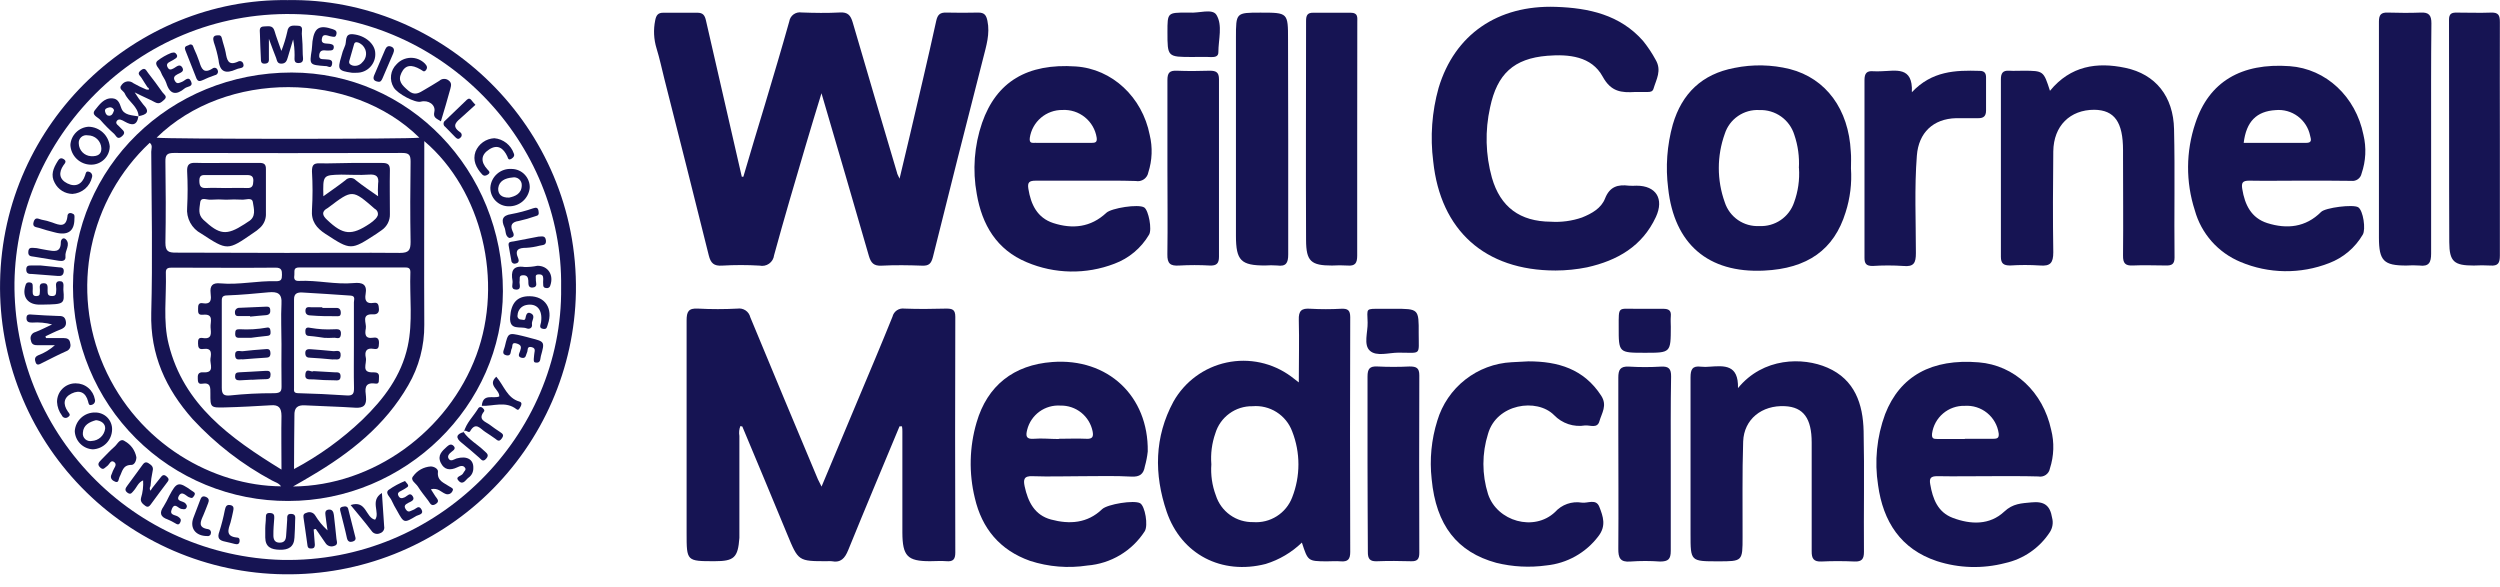 <svg xmlns="http://www.w3.org/2000/svg" width="98" height="23" viewBox="0 0 98 23" fill="none"><g clip-path="url(#clip0_2563_3172)"><path d="M29.139 6.929C29.418 5.978 29.703 5.028 29.992 4.078C30.313 3.001 30.636 1.922 30.939 0.841C30.948 0.786 30.967 0.733 30.995 0.686C31.024 0.638 31.062 0.597 31.107 0.564C31.152 0.531 31.203 0.508 31.257 0.495C31.311 0.482 31.367 0.48 31.422 0.489C31.923 0.508 32.426 0.516 32.927 0.489C33.242 0.47 33.346 0.61 33.426 0.877C34.001 2.846 34.581 4.813 35.166 6.779C35.166 6.818 35.198 6.852 35.263 7.003C35.418 6.349 35.55 5.796 35.682 5.241C36.024 3.774 36.374 2.308 36.699 0.822C36.753 0.573 36.85 0.487 37.093 0.493C37.512 0.503 37.932 0.503 38.351 0.493C38.584 0.493 38.661 0.59 38.707 0.816C38.814 1.329 38.661 1.798 38.54 2.282C37.877 4.876 37.215 7.472 36.571 10.072C36.504 10.334 36.412 10.424 36.152 10.414C35.621 10.395 35.087 10.386 34.558 10.414C34.246 10.431 34.139 10.301 34.059 10.028C33.458 7.933 32.841 5.838 32.202 3.655C31.973 4.407 31.768 5.069 31.573 5.737C31.153 7.158 30.734 8.578 30.344 10.005C30.337 10.071 30.315 10.134 30.282 10.191C30.248 10.248 30.203 10.297 30.149 10.335C30.096 10.373 30.034 10.4 29.97 10.413C29.905 10.426 29.838 10.426 29.774 10.412C29.285 10.383 28.795 10.383 28.306 10.412C27.985 10.433 27.86 10.317 27.784 10.011C27.214 7.707 26.627 5.402 26.044 3.097C25.943 2.695 25.858 2.291 25.736 1.895C25.627 1.54 25.609 1.164 25.683 0.801C25.723 0.592 25.797 0.497 26.006 0.499C26.451 0.499 26.895 0.499 27.34 0.499C27.564 0.499 27.629 0.61 27.673 0.801C28.139 2.845 28.607 4.887 29.078 6.927L29.139 6.929Z" fill="#161453"></path><path d="M35.261 16.713C34.589 18.328 33.909 19.942 33.251 21.561C33.121 21.882 32.962 22.072 32.593 21.999C32.535 21.994 32.478 21.994 32.421 21.999C31.291 21.999 31.295 21.999 30.857 20.939C30.274 19.528 29.687 18.121 29.098 16.717C29.098 16.717 29.07 16.717 29.022 16.702C28.974 16.826 28.961 16.96 28.984 17.09C28.984 18.307 28.984 19.525 28.984 20.742C28.984 20.857 28.984 20.972 28.984 21.085C28.928 21.861 28.775 21.999 28.014 21.999C26.915 21.999 26.915 21.999 26.915 20.901C26.915 18.121 26.915 15.343 26.915 12.562C26.915 12.219 26.986 12.074 27.362 12.097C27.878 12.124 28.395 12.124 28.911 12.097C29.022 12.081 29.135 12.106 29.228 12.169C29.321 12.232 29.386 12.328 29.412 12.437C30.286 14.559 31.177 16.673 32.062 18.789C32.096 18.865 32.136 18.938 32.205 19.074C32.691 17.911 33.159 16.801 33.624 15.69C34.09 14.58 34.544 13.511 34.985 12.416C35.009 12.313 35.071 12.224 35.157 12.165C35.244 12.106 35.35 12.082 35.454 12.097C35.997 12.118 36.545 12.112 37.09 12.097C37.333 12.097 37.448 12.133 37.448 12.42C37.438 15.493 37.438 18.573 37.448 21.66C37.448 21.924 37.364 22.022 37.1 21.999C36.891 21.98 36.681 21.999 36.454 21.999C35.574 21.999 35.377 21.802 35.373 20.874C35.373 19.556 35.373 18.238 35.373 16.92C35.373 16.853 35.373 16.786 35.358 16.711L35.261 16.713Z" fill="#161453"></path><path d="M51.034 21.269C50.633 21.656 50.147 21.943 49.615 22.107C47.893 22.549 46.309 21.738 45.734 20.06C45.235 18.593 45.25 17.127 46 15.742C46.219 15.354 46.518 15.016 46.878 14.752C47.237 14.488 47.648 14.304 48.085 14.211C48.521 14.118 48.972 14.119 49.408 14.213C49.844 14.308 50.254 14.494 50.613 14.759L50.913 14.99C50.913 14.133 50.934 13.339 50.913 12.547C50.9 12.18 51.019 12.075 51.372 12.103C51.773 12.125 52.176 12.125 52.577 12.103C52.829 12.092 52.929 12.157 52.929 12.434C52.918 15.507 52.918 18.574 52.929 21.636C52.929 21.919 52.841 22.027 52.558 22.005C52.374 21.988 52.185 22.005 51.998 22.005C51.271 21.998 51.271 21.998 51.034 21.269ZM47.485 18.2C47.455 18.614 47.514 19.03 47.661 19.419C47.759 19.729 47.955 19.999 48.22 20.188C48.484 20.377 48.803 20.474 49.128 20.467C49.453 20.491 49.776 20.41 50.051 20.235C50.326 20.061 50.537 19.802 50.653 19.499C50.98 18.666 50.98 17.741 50.653 16.909C50.537 16.597 50.322 16.332 50.041 16.154C49.76 15.976 49.428 15.895 49.097 15.924C48.772 15.918 48.453 16.019 48.191 16.211C47.928 16.403 47.735 16.675 47.642 16.986C47.505 17.375 47.452 17.789 47.485 18.2Z" fill="#161453"></path><path d="M60.978 10.604C58.198 10.604 56.468 9.022 56.183 6.332C56.059 5.365 56.13 4.384 56.393 3.445C57.022 1.35 58.712 0.191 60.989 0.269C62.278 0.311 63.505 0.579 64.406 1.601C64.594 1.834 64.761 2.084 64.903 2.347C65.148 2.766 64.926 3.11 64.817 3.479C64.783 3.598 64.679 3.608 64.574 3.606C64.415 3.606 64.257 3.606 64.1 3.606C63.563 3.638 63.154 3.606 62.825 3.003C62.389 2.203 61.494 2.119 60.657 2.186C59.339 2.293 58.687 2.9 58.412 4.208C58.208 5.119 58.232 6.067 58.483 6.967C58.815 8.121 59.586 8.683 60.789 8.691C61.205 8.718 61.621 8.662 62.014 8.526C62.4 8.371 62.769 8.163 62.917 7.782C63.102 7.311 63.419 7.225 63.853 7.279C63.953 7.285 64.054 7.285 64.154 7.279C64.918 7.279 65.24 7.793 64.911 8.505C64.377 9.655 63.4 10.214 62.213 10.479C61.807 10.561 61.393 10.603 60.978 10.604Z" fill="#161453"></path><path d="M11.276 0.004C17.312 -0.099 22.681 4.942 22.576 11.452C22.52 14.433 21.284 17.27 19.14 19.343C16.995 21.415 14.117 22.555 11.133 22.512C9.648 22.494 8.181 22.182 6.817 21.595C5.452 21.008 4.218 20.158 3.183 19.092C2.149 18.027 1.335 16.768 0.79 15.387C0.244 14.007 -0.024 12.532 0.003 11.048C0.11 4.771 5.343 -0.08 11.276 0.004ZM21.996 11.27C22.082 5.588 17.419 0.654 11.496 0.551C5.324 0.442 0.651 5.462 0.567 11.075C0.541 13.901 1.627 16.624 3.59 18.657C5.553 20.691 8.237 21.873 11.064 21.949C17.165 22.07 22.071 17.048 21.996 11.27Z" fill="#161453"></path><path d="M77.967 18.666C77.292 18.666 76.617 18.679 75.942 18.666C75.682 18.666 75.623 18.748 75.665 18.983C75.763 19.557 75.96 20.079 76.55 20.301C77.256 20.567 77.998 20.59 78.569 20.053C78.908 19.735 79.24 19.731 79.634 19.693C80.129 19.645 80.363 19.804 80.443 20.301C80.468 20.394 80.473 20.492 80.458 20.587C80.443 20.683 80.409 20.774 80.357 20.856C79.954 21.477 79.323 21.914 78.6 22.073C77.72 22.302 76.792 22.276 75.927 21.996C74.505 21.524 73.816 20.439 73.621 19.02C73.474 18.083 73.569 17.124 73.897 16.234C74.478 14.74 75.726 14.051 77.569 14.204C78.967 14.319 80.084 15.364 80.405 16.846C80.533 17.346 80.516 17.872 80.357 18.363C80.348 18.413 80.33 18.462 80.302 18.506C80.274 18.549 80.238 18.587 80.196 18.616C80.153 18.645 80.106 18.666 80.055 18.676C80.005 18.687 79.953 18.687 79.902 18.677C79.267 18.658 78.613 18.666 77.967 18.666ZM77.021 17.2C77.394 17.2 77.768 17.2 78.139 17.2C78.305 17.2 78.365 17.162 78.349 16.99C78.305 16.675 78.143 16.388 77.895 16.187C77.647 15.986 77.333 15.887 77.015 15.909C76.705 15.901 76.403 16.008 76.167 16.209C75.931 16.41 75.777 16.691 75.736 16.999C75.719 17.194 75.793 17.208 75.946 17.208C76.304 17.206 76.663 17.21 77.021 17.21V17.2Z" fill="#161453"></path><path d="M42.418 18.667C41.772 18.667 41.126 18.69 40.483 18.667C40.129 18.648 40.112 18.805 40.166 19.065C40.296 19.67 40.556 20.194 41.202 20.366C41.923 20.559 42.626 20.517 43.204 19.959C43.414 19.762 44.462 19.593 44.693 19.727C44.886 19.836 45.018 20.603 44.871 20.829C44.625 21.209 44.295 21.528 43.906 21.76C43.517 21.992 43.079 22.132 42.628 22.168C41.873 22.284 41.102 22.221 40.376 21.985C39.193 21.566 38.489 20.712 38.214 19.524C37.975 18.546 37.999 17.522 38.283 16.557C38.703 15.115 39.739 14.302 41.25 14.191C43.428 14.028 45.024 15.526 44.992 17.697C44.971 17.894 44.933 18.09 44.879 18.281C44.829 18.581 44.682 18.7 44.355 18.683C43.712 18.646 43.064 18.667 42.418 18.667ZM41.506 17.2C41.864 17.2 42.223 17.183 42.581 17.2C42.833 17.215 42.871 17.114 42.829 16.902C42.77 16.615 42.611 16.357 42.382 16.173C42.152 15.99 41.865 15.893 41.571 15.899C41.276 15.879 40.984 15.963 40.745 16.136C40.507 16.31 40.336 16.562 40.265 16.848C40.208 17.076 40.21 17.227 40.527 17.2C40.843 17.173 41.177 17.21 41.506 17.21V17.2Z" fill="#161453"></path><path d="M90.15 7.082C89.49 7.082 88.829 7.094 88.169 7.082C87.907 7.082 87.858 7.164 87.896 7.405C87.997 8.033 88.25 8.544 88.877 8.745C89.645 8.988 90.381 8.915 90.987 8.308C91.152 8.14 92.244 8 92.442 8.125C92.639 8.251 92.746 8.993 92.62 9.198C92.321 9.711 91.854 10.105 91.299 10.315C90.179 10.752 88.932 10.735 87.825 10.267C87.393 10.087 87.007 9.812 86.697 9.462C86.387 9.111 86.161 8.695 86.037 8.245C85.677 7.134 85.685 5.938 86.057 4.832C86.59 3.206 87.858 2.456 89.758 2.594C91.181 2.697 92.347 3.79 92.647 5.286C92.767 5.788 92.742 6.314 92.574 6.801C92.556 6.891 92.505 6.971 92.431 7.024C92.358 7.078 92.266 7.101 92.175 7.09C91.5 7.078 90.825 7.082 90.15 7.082ZM87.953 5.601C88.77 5.601 89.584 5.601 90.397 5.601C90.647 5.601 90.59 5.46 90.557 5.32C90.495 5.015 90.323 4.745 90.074 4.559C89.825 4.374 89.516 4.287 89.207 4.316C88.456 4.36 88.053 4.763 87.953 5.601Z" fill="#161453"></path><path d="M42.576 7.083C41.916 7.083 41.255 7.083 40.595 7.083C40.341 7.083 40.272 7.152 40.312 7.401C40.41 8.017 40.66 8.539 41.289 8.744C42.042 8.987 42.757 8.916 43.369 8.342C43.566 8.157 44.627 7.988 44.853 8.132C45.025 8.241 45.168 9 45.042 9.201C44.733 9.725 44.254 10.127 43.683 10.339C42.574 10.765 41.343 10.744 40.249 10.28C39.069 9.788 38.496 8.813 38.289 7.602C38.118 6.67 38.19 5.71 38.498 4.814C39.06 3.205 40.268 2.475 42.172 2.605C43.593 2.7 44.778 3.804 45.069 5.291C45.186 5.776 45.167 6.283 45.014 6.758C45.005 6.812 44.984 6.864 44.954 6.911C44.924 6.957 44.885 6.997 44.84 7.029C44.794 7.06 44.743 7.082 44.688 7.094C44.634 7.105 44.578 7.106 44.524 7.095C43.878 7.074 43.23 7.083 42.576 7.083ZM41.664 5.601C42.037 5.601 42.408 5.601 42.78 5.601C42.935 5.601 43.017 5.58 42.989 5.392C42.939 5.078 42.774 4.794 42.527 4.595C42.28 4.395 41.967 4.294 41.65 4.311C41.34 4.307 41.039 4.416 40.803 4.617C40.568 4.818 40.413 5.098 40.368 5.404C40.341 5.631 40.463 5.597 40.578 5.599C40.958 5.603 41.318 5.601 41.673 5.601H41.664Z" fill="#161453"></path><path d="M72.558 6.602C72.597 7.184 72.526 7.767 72.348 8.322C71.897 9.789 70.853 10.529 69.144 10.608C66.954 10.711 65.629 9.561 65.392 7.382C65.285 6.544 65.347 5.693 65.574 4.88C65.93 3.661 66.723 2.902 67.987 2.663C68.706 2.516 69.449 2.531 70.161 2.707C71.585 3.074 72.468 4.287 72.551 5.942C72.572 6.156 72.558 6.372 72.558 6.602ZM70.516 6.592C70.541 6.149 70.481 5.705 70.337 5.284C70.248 4.995 70.065 4.742 69.818 4.567C69.57 4.392 69.272 4.303 68.968 4.314C68.671 4.297 68.377 4.379 68.132 4.547C67.886 4.715 67.703 4.96 67.612 5.243C67.299 6.112 67.299 7.063 67.612 7.933C67.704 8.215 67.886 8.459 68.131 8.627C68.376 8.795 68.67 8.877 68.966 8.861C69.263 8.876 69.555 8.794 69.801 8.628C70.046 8.461 70.231 8.22 70.327 7.939C70.485 7.508 70.551 7.049 70.52 6.592H70.516Z" fill="#161453"></path><path d="M80.359 3.56C81.166 2.575 82.204 2.426 83.311 2.659C84.502 2.908 85.198 3.784 85.223 5.068C85.261 6.744 85.223 8.42 85.242 10.097C85.242 10.354 85.133 10.413 84.905 10.407C84.473 10.407 84.041 10.386 83.611 10.407C83.305 10.423 83.219 10.315 83.223 10.017C83.236 8.728 83.223 7.438 83.223 6.149V5.892C83.223 4.785 82.888 4.314 82.097 4.303C81.145 4.303 80.502 4.932 80.489 5.933C80.475 7.251 80.468 8.571 80.489 9.889C80.489 10.308 80.372 10.442 79.961 10.407C79.574 10.382 79.186 10.382 78.799 10.407C78.541 10.407 78.435 10.331 78.435 10.067C78.435 7.746 78.435 5.425 78.435 3.105C78.435 2.872 78.51 2.755 78.76 2.772C78.944 2.784 79.133 2.772 79.319 2.772C80.106 2.776 80.106 2.776 80.359 3.56Z" fill="#161453"></path><path d="M68.129 15.214C69.115 14.007 70.672 13.992 71.635 14.412C72.71 14.879 73.031 15.84 73.054 16.905C73.088 18.48 73.054 20.047 73.067 21.634C73.067 21.912 72.985 22.021 72.7 22.011C72.268 21.992 71.836 21.99 71.406 22.011C71.096 22.025 71.014 21.898 71.018 21.606C71.018 20.188 71.018 18.769 71.018 17.349C71.018 16.4 70.695 15.958 69.97 15.922C69.066 15.876 68.362 16.433 68.332 17.309C68.291 18.566 68.314 19.802 68.309 21.049C68.309 22.004 68.309 22.004 67.353 22.004C66.269 22.004 66.269 22.004 66.269 20.94C66.269 18.891 66.269 16.842 66.269 14.793C66.269 14.479 66.345 14.332 66.676 14.374C66.79 14.386 66.906 14.386 67.02 14.374C67.59 14.334 68.154 14.282 68.129 15.214Z" fill="#161453"></path><path d="M59.914 14.165C61.075 14.165 62.084 14.461 62.765 15.508C63.017 15.894 62.786 16.193 62.696 16.516C62.616 16.805 62.333 16.663 62.138 16.677C61.918 16.714 61.691 16.696 61.479 16.626C61.267 16.555 61.075 16.434 60.92 16.273C60.245 15.592 58.666 15.827 58.331 17.006C58.089 17.775 58.089 18.599 58.331 19.368C58.685 20.44 60.136 20.851 60.958 20.072C61.088 19.927 61.252 19.817 61.435 19.753C61.618 19.689 61.815 19.671 62.006 19.703C62.241 19.738 62.564 19.535 62.694 19.868C62.841 20.243 62.973 20.614 62.656 21.021C62.414 21.342 62.108 21.609 61.757 21.806C61.406 22.003 61.019 22.125 60.618 22.165C59.962 22.256 59.295 22.221 58.652 22.062C57.126 21.643 56.293 20.595 56.121 18.779C56.035 18.008 56.111 17.229 56.343 16.489C56.533 15.853 56.915 15.292 57.437 14.882C57.959 14.472 58.595 14.233 59.258 14.199C59.484 14.184 59.7 14.176 59.914 14.165Z" fill="#161453"></path><path d="M95.3 5.469C95.3 6.96 95.3 8.45 95.3 9.942C95.3 10.283 95.218 10.457 94.843 10.409C94.671 10.397 94.499 10.397 94.327 10.409C93.445 10.409 93.256 10.227 93.254 9.317C93.254 7.153 93.254 4.989 93.254 2.822C93.254 2.162 93.254 1.502 93.254 0.845C93.254 0.581 93.338 0.484 93.598 0.493C94.03 0.505 94.462 0.511 94.891 0.493C95.218 0.476 95.311 0.604 95.311 0.912C95.294 2.433 95.3 3.95 95.3 5.469Z" fill="#161453"></path><path d="M50.498 5.467C50.498 6.969 50.498 8.473 50.498 9.975C50.498 10.315 50.41 10.455 50.062 10.407C49.904 10.396 49.747 10.396 49.59 10.407C48.648 10.407 48.451 10.214 48.449 9.248C48.449 6.659 48.449 4.068 48.449 1.477C48.449 0.495 48.449 0.495 49.411 0.495C50.491 0.495 50.491 0.495 50.491 1.561L50.498 5.467Z" fill="#161453"></path><path d="M74.945 3.616C75.732 2.778 76.656 2.749 77.602 2.778C77.786 2.778 77.856 2.866 77.853 3.042C77.853 3.461 77.853 3.903 77.853 4.333C77.853 4.557 77.751 4.637 77.539 4.633C77.252 4.633 76.965 4.633 76.677 4.633C75.782 4.656 75.21 5.2 75.141 6.099C75.042 7.371 75.103 8.647 75.103 9.919C75.103 10.298 75.031 10.468 74.61 10.426C74.209 10.399 73.807 10.399 73.407 10.426C73.159 10.426 73.086 10.338 73.088 10.099C73.088 7.777 73.088 5.457 73.088 3.139C73.088 2.875 73.176 2.768 73.436 2.793C73.537 2.798 73.637 2.798 73.738 2.793C74.302 2.782 74.994 2.577 74.945 3.616Z" fill="#161453"></path><path d="M97.995 5.418C97.995 6.952 97.995 8.483 97.995 10.015C97.995 10.306 97.932 10.434 97.615 10.409C97.401 10.397 97.186 10.397 96.972 10.409C96.202 10.409 96.016 10.26 96.011 9.495C95.999 6.587 96.011 3.681 96.001 0.773C96.001 0.53 96.11 0.49 96.313 0.494C96.758 0.494 97.204 0.511 97.647 0.494C97.942 0.482 97.997 0.603 97.995 0.872C97.989 2.382 97.995 3.899 97.995 5.418Z" fill="#161453"></path><path d="M53.202 5.42C53.202 6.952 53.202 8.486 53.202 10.017C53.202 10.312 53.127 10.436 52.816 10.409C52.616 10.397 52.415 10.397 52.215 10.409C51.393 10.409 51.2 10.243 51.198 9.41C51.185 6.545 51.198 3.681 51.198 0.819C51.198 0.61 51.246 0.495 51.479 0.499C51.967 0.499 52.456 0.499 52.947 0.499C53.246 0.499 53.206 0.689 53.206 0.874L53.202 5.42Z" fill="#161453"></path><path d="M65.494 18.197C65.494 19.329 65.494 20.46 65.494 21.593C65.494 21.918 65.396 22.012 65.075 22.012C64.688 21.984 64.299 21.984 63.911 22.012C63.509 22.046 63.434 21.864 63.438 21.51C63.45 19.949 63.438 18.386 63.438 16.823C63.438 16.15 63.438 15.476 63.438 14.803C63.438 14.503 63.507 14.351 63.857 14.371C64.276 14.396 64.696 14.396 65.115 14.371C65.417 14.355 65.511 14.459 65.507 14.761C65.486 15.903 65.494 17.049 65.494 18.197Z" fill="#161453"></path><path d="M45.763 6.575C45.763 5.429 45.763 4.282 45.763 3.138C45.763 2.847 45.853 2.761 46.132 2.772C46.552 2.789 46.992 2.787 47.424 2.772C47.673 2.772 47.784 2.835 47.784 3.107C47.784 5.426 47.784 7.745 47.784 10.065C47.784 10.323 47.692 10.419 47.43 10.409C47.029 10.386 46.626 10.386 46.224 10.409C45.877 10.432 45.753 10.335 45.761 9.965C45.778 8.837 45.763 7.706 45.763 6.575Z" fill="#161453"></path><path d="M53.607 18.192C53.607 17.048 53.607 15.902 53.607 14.758C53.607 14.46 53.691 14.349 53.997 14.366C54.416 14.387 54.836 14.387 55.255 14.366C55.524 14.366 55.639 14.423 55.637 14.718C55.629 17.037 55.629 19.355 55.637 21.674C55.637 21.911 55.563 22.009 55.316 22.001C54.872 21.988 54.427 21.984 53.983 22.001C53.698 22.014 53.616 21.909 53.62 21.628C53.616 20.482 53.607 19.338 53.607 18.192Z" fill="#161453"></path><path d="M54.634 12.104C55.615 12.104 55.619 12.104 55.613 13.076C55.613 13.956 55.73 13.824 54.823 13.824C54.441 13.824 53.961 13.985 53.701 13.75C53.441 13.516 53.621 13.023 53.611 12.646C53.598 12.064 53.508 12.108 54.162 12.104H54.634Z" fill="#161453"></path><path d="M64.485 13.829C63.453 13.829 63.451 13.829 63.453 12.819C63.453 11.981 63.416 12.111 64.164 12.105C64.508 12.105 64.852 12.105 65.196 12.105C65.405 12.105 65.519 12.164 65.496 12.396C65.483 12.539 65.496 12.683 65.496 12.815C65.493 13.829 65.493 13.829 64.485 13.829Z" fill="#161453"></path><path d="M46.751 2.234C45.764 2.234 45.764 2.234 45.764 1.256C45.764 0.493 45.764 0.493 46.537 0.493H46.623C46.988 0.527 47.523 0.321 47.684 0.583C47.934 0.99 47.76 1.551 47.76 2.05C47.76 2.22 47.621 2.238 47.481 2.238C47.238 2.224 46.994 2.234 46.751 2.234Z" fill="#161453"></path><path d="M11.3 19.638C10.192 19.642 9.094 19.428 8.069 19.007C7.045 18.586 6.113 17.967 5.329 17.185C4.545 16.403 3.923 15.473 3.5 14.45C3.076 13.427 2.859 12.331 2.861 11.223C2.861 6.56 6.66 2.843 11.432 2.843C16.024 2.843 19.718 6.669 19.714 11.416C19.709 15.906 15.887 19.638 11.3 19.638ZM16.632 5.531V6.027C16.632 8.263 16.621 10.498 16.632 12.732C16.639 13.564 16.422 14.383 16.003 15.102C15.099 16.677 13.724 17.762 12.189 18.663C11.979 18.789 11.77 18.911 11.487 19.07C14.632 19.045 17.567 16.91 18.674 13.922C19.743 11.035 18.9 7.461 16.632 5.531ZM11.015 19.064C10.929 18.932 10.782 18.902 10.663 18.835C9.498 18.21 8.446 17.396 7.549 16.426C6.501 15.242 5.885 13.912 5.929 12.267C5.985 10.172 5.943 8.053 5.929 5.948C5.929 5.833 5.998 5.694 5.868 5.598C4.701 6.692 3.902 8.12 3.579 9.686C3.256 11.252 3.426 12.879 4.065 14.345C5.411 17.427 8.386 19.045 11.015 19.064ZM11.243 9.914C12.711 9.914 14.197 9.901 15.676 9.914C16.028 9.914 16.095 9.807 16.095 9.48C16.076 8.433 16.08 7.385 16.095 6.338C16.095 6.084 16.043 5.994 15.766 5.996C12.783 6.004 9.8 6.004 6.815 5.996C6.543 5.996 6.48 6.076 6.484 6.335C6.499 7.383 6.505 8.454 6.484 9.512C6.484 9.855 6.6 9.906 6.904 9.903C8.344 9.906 9.795 9.914 11.243 9.914ZM6.138 5.397C6.524 5.455 16.019 5.458 16.439 5.397C13.782 2.776 8.86 2.734 6.138 5.397ZM11.526 18.387C12.504 17.867 13.405 17.217 14.206 16.453C15.044 15.642 15.73 14.737 15.982 13.576C16.191 12.615 16.051 11.634 16.087 10.664C16.087 10.498 15.994 10.484 15.866 10.484C14.487 10.484 13.107 10.484 11.73 10.484C11.482 10.484 11.556 10.645 11.539 10.773C11.522 10.901 11.518 11.022 11.719 11.012C12.438 10.976 13.149 11.163 13.868 11.096C14.202 11.064 14.401 11.142 14.332 11.527C14.29 11.768 14.355 11.923 14.644 11.873C14.835 11.841 14.843 11.967 14.854 12.112C14.864 12.256 14.78 12.334 14.623 12.321C14.137 12.298 14.378 12.667 14.34 12.872C14.302 13.078 14.296 13.291 14.623 13.239C14.774 13.214 14.86 13.26 14.856 13.448C14.852 13.637 14.824 13.706 14.646 13.675C14.351 13.622 14.288 13.79 14.34 14.021C14.393 14.251 14.13 14.624 14.646 14.595C14.782 14.595 14.87 14.63 14.856 14.785C14.843 14.888 14.893 15.064 14.72 15.037C14.254 14.967 14.319 15.286 14.346 15.54C14.38 15.881 14.256 16.003 13.927 15.982C13.269 15.938 12.608 15.925 11.95 15.889C11.659 15.873 11.531 15.986 11.541 16.288C11.535 16.96 11.526 17.633 11.526 18.393V18.387ZM11.034 18.401C11.034 17.626 11.021 16.966 11.034 16.306C11.034 15.988 10.925 15.86 10.614 15.887C10.015 15.923 9.413 15.956 8.811 15.971C8.25 15.986 8.243 15.971 8.247 15.424C8.247 15.194 8.264 14.984 7.927 15.041C7.753 15.072 7.757 14.944 7.753 14.831C7.748 14.718 7.753 14.582 7.962 14.595C8.444 14.628 8.214 14.257 8.25 14.052C8.285 13.847 8.306 13.633 7.973 13.679C7.797 13.708 7.763 13.62 7.763 13.459C7.763 13.333 7.763 13.222 7.941 13.249C8.333 13.316 8.268 13.04 8.254 12.83C8.239 12.621 8.398 12.29 7.954 12.338C7.744 12.359 7.767 12.227 7.765 12.095C7.763 11.963 7.782 11.858 7.948 11.886C8.3 11.946 8.281 11.714 8.256 11.496C8.22 11.194 8.336 11.077 8.637 11.108C9.369 11.175 10.095 10.999 10.826 11.024C11.036 11.024 11.05 10.938 11.053 10.773C11.055 10.607 11.038 10.49 10.805 10.492C9.455 10.505 8.107 10.492 6.759 10.492C6.625 10.492 6.495 10.492 6.501 10.681C6.532 11.621 6.379 12.579 6.614 13.501C7.203 15.868 9.017 17.167 11.034 18.408V18.401ZM11.034 13.499C11.034 12.969 11.007 12.437 11.034 11.911C11.063 11.492 10.868 11.429 10.531 11.458C9.988 11.508 9.447 11.561 8.904 11.58C8.679 11.58 8.694 11.703 8.694 11.852C8.694 12.969 8.694 14.085 8.694 15.204C8.694 15.46 8.776 15.521 9.013 15.502C9.582 15.441 10.153 15.412 10.726 15.414C11.032 15.414 11.04 15.319 11.036 15.089C11.025 14.565 11.034 14.035 11.034 13.505V13.499ZM13.873 13.526C13.873 12.969 13.873 12.409 13.873 11.85C13.873 11.754 13.944 11.603 13.751 11.588C13.107 11.546 12.466 11.498 11.822 11.464C11.659 11.464 11.524 11.502 11.526 11.733C11.526 12.893 11.526 14.054 11.526 15.215C11.526 15.307 11.501 15.405 11.671 15.412C12.314 15.428 12.958 15.459 13.602 15.502C13.85 15.518 13.879 15.408 13.877 15.202C13.864 14.651 13.873 14.092 13.873 13.537V13.526Z" fill="#161453"></path><path d="M17.283 4.757C17.121 4.646 16.972 4.625 17.025 4.388C17.09 4.107 16.792 3.906 16.492 3.986C16.282 4.042 15.578 3.678 15.431 3.424C15.345 3.282 15.309 3.115 15.33 2.95C15.351 2.785 15.427 2.633 15.547 2.517C15.617 2.44 15.701 2.378 15.796 2.335C15.891 2.292 15.993 2.269 16.097 2.266C16.201 2.264 16.305 2.283 16.401 2.322C16.497 2.362 16.585 2.42 16.658 2.494C16.737 2.58 16.773 2.655 16.693 2.754C16.614 2.852 16.555 2.754 16.484 2.722C16.123 2.513 15.886 2.544 15.735 2.858C15.584 3.173 15.754 3.338 16.008 3.554C16.262 3.77 16.44 3.636 16.637 3.52C16.834 3.405 17.031 3.288 17.224 3.166C17.271 3.122 17.332 3.096 17.396 3.093C17.46 3.089 17.524 3.107 17.576 3.145C17.719 3.246 17.685 3.355 17.652 3.487C17.54 3.9 17.419 4.304 17.283 4.757Z" fill="#161453"></path><path d="M10.541 1.521C10.541 1.833 10.541 2.041 10.541 2.25C10.541 2.359 10.566 2.483 10.388 2.495C10.21 2.508 10.231 2.38 10.225 2.269C10.212 1.957 10.195 1.64 10.189 1.328C10.189 1.211 10.139 1.043 10.342 1.037C10.502 1.037 10.692 0.97 10.761 1.213C10.831 1.456 10.915 1.663 11.03 1.997C11.125 1.753 11.203 1.503 11.26 1.249C11.298 0.964 11.485 1.003 11.669 1.008C11.912 1.008 11.822 1.202 11.831 1.324C11.854 1.596 11.868 1.867 11.868 2.137C11.868 2.265 11.942 2.46 11.715 2.472C11.489 2.485 11.556 2.284 11.548 2.158C11.548 1.953 11.529 1.748 11.491 1.546C11.42 1.781 11.348 2.015 11.281 2.25C11.244 2.378 11.204 2.491 11.034 2.495C10.864 2.499 10.86 2.372 10.824 2.271C10.734 2.053 10.657 1.833 10.541 1.521Z" fill="#161453"></path><path d="M1.803 13.252H2.491C2.634 13.252 2.736 13.292 2.753 13.462C2.772 13.523 2.766 13.588 2.738 13.645C2.709 13.701 2.66 13.745 2.6 13.766C2.275 13.908 1.961 14.076 1.642 14.233C1.554 14.277 1.447 14.348 1.397 14.206C1.361 14.101 1.342 13.996 1.499 13.927C1.739 13.837 1.96 13.704 2.151 13.533C1.942 13.533 1.711 13.533 1.491 13.533C1.35 13.533 1.241 13.517 1.212 13.345C1.2 13.312 1.195 13.277 1.197 13.242C1.199 13.208 1.208 13.174 1.225 13.143C1.241 13.112 1.264 13.085 1.291 13.063C1.318 13.042 1.35 13.026 1.384 13.018C1.594 12.94 1.782 12.838 2.042 12.718C1.789 12.65 1.526 12.626 1.265 12.645C1.137 12.645 1.036 12.626 1.038 12.465C1.04 12.303 1.16 12.324 1.275 12.333C1.602 12.356 1.931 12.375 2.258 12.385C2.411 12.385 2.539 12.385 2.579 12.582C2.619 12.779 2.516 12.861 2.351 12.924C2.185 12.986 1.971 13.095 1.782 13.183L1.803 13.252Z" fill="#161453"></path><path d="M5.434 4.566C5.415 4.168 5.03 3.989 4.891 3.665C4.843 3.552 4.616 3.493 4.778 3.315C4.804 3.281 4.836 3.252 4.873 3.231C4.911 3.21 4.952 3.196 4.995 3.191C5.037 3.187 5.08 3.191 5.121 3.203C5.162 3.216 5.2 3.237 5.233 3.264C5.394 3.356 5.561 3.437 5.732 3.508C5.768 3.508 5.824 3.526 5.835 3.508C5.845 3.489 5.835 3.44 5.786 3.426C5.711 3.308 5.629 3.191 5.558 3.07C5.487 2.948 5.348 2.894 5.522 2.755C5.696 2.617 5.732 2.772 5.807 2.862C6 3.109 6.189 3.361 6.369 3.619C6.424 3.698 6.579 3.778 6.443 3.904C6.306 4.029 6.233 4.094 6.067 4.004C5.847 3.885 5.619 3.795 5.279 3.621C5.38 3.785 5.491 3.942 5.612 4.092C5.908 4.398 5.732 4.499 5.426 4.555L5.434 4.566Z" fill="#161453"></path><path d="M3.564 6.455C3.356 6.454 3.157 6.373 3.007 6.229C2.857 6.085 2.768 5.889 2.759 5.682C2.77 5.496 2.85 5.32 2.982 5.189C3.114 5.057 3.29 4.978 3.476 4.968C3.684 4.973 3.883 5.054 4.035 5.195C4.187 5.337 4.282 5.53 4.302 5.736C4.301 5.832 4.281 5.927 4.244 6.015C4.206 6.103 4.151 6.183 4.083 6.249C4.014 6.316 3.933 6.369 3.844 6.404C3.755 6.439 3.66 6.457 3.564 6.455ZM3.564 6.122C3.845 6.139 3.983 6.034 3.973 5.808C3.966 5.671 3.907 5.543 3.808 5.449C3.708 5.355 3.577 5.304 3.44 5.305C3.394 5.296 3.347 5.297 3.302 5.31C3.257 5.322 3.215 5.346 3.181 5.377C3.147 5.409 3.12 5.448 3.104 5.492C3.088 5.536 3.082 5.583 3.088 5.63C3.092 5.756 3.143 5.877 3.231 5.968C3.319 6.059 3.437 6.114 3.564 6.122Z" fill="#161453"></path><path d="M5.346 17.923C5.346 18.073 5.264 18.226 5.153 18.224C4.803 18.224 4.796 18.494 4.685 18.698C4.645 18.771 4.664 18.943 4.517 18.884C4.411 18.842 4.289 18.748 4.377 18.585C4.396 18.547 4.406 18.505 4.423 18.465C4.465 18.352 4.601 18.22 4.488 18.122C4.341 17.994 4.291 18.212 4.199 18.27C4.107 18.329 4.056 18.453 3.922 18.321C3.788 18.189 3.891 18.111 3.979 18.015C4.151 17.843 4.314 17.663 4.497 17.503C4.612 17.403 4.706 17.158 4.893 17.294C5.01 17.359 5.112 17.449 5.19 17.557C5.268 17.666 5.321 17.791 5.346 17.923Z" fill="#161453"></path><path d="M12.296 20.753C12.313 20.962 12.329 21.151 12.342 21.35C12.342 21.425 12.325 21.49 12.231 21.499C12.137 21.507 12.067 21.499 12.053 21.379C12.005 21.013 11.948 20.646 11.896 20.279C11.881 20.177 11.921 20.124 12.023 20.099C12.082 20.073 12.148 20.069 12.209 20.089C12.27 20.108 12.322 20.149 12.355 20.204C12.487 20.422 12.65 20.619 12.839 20.791C12.812 20.596 12.78 20.401 12.759 20.206C12.747 20.107 12.736 19.996 12.879 19.977C13.021 19.959 13.072 20.057 13.088 20.187C13.122 20.499 13.16 20.816 13.189 21.124C13.2 21.226 13.267 21.358 13.093 21.402C13.032 21.425 12.965 21.425 12.904 21.404C12.843 21.383 12.791 21.34 12.757 21.285C12.633 21.099 12.506 20.918 12.378 20.734L12.296 20.753Z" fill="#161453"></path><path d="M13.979 2.852C13.918 2.856 13.857 2.856 13.796 2.852C13.258 2.775 13.226 2.726 13.377 2.224C13.409 2.086 13.454 1.952 13.513 1.823C13.61 1.654 13.476 1.306 13.838 1.342C14.32 1.388 14.698 1.725 14.71 2.079C14.717 2.179 14.703 2.279 14.669 2.373C14.635 2.467 14.582 2.553 14.514 2.625C14.445 2.698 14.362 2.756 14.27 2.795C14.178 2.834 14.079 2.853 13.979 2.852ZM14.014 1.664C14.002 1.657 13.988 1.654 13.974 1.653C13.959 1.653 13.945 1.656 13.932 1.662C13.919 1.668 13.908 1.677 13.899 1.688C13.891 1.7 13.885 1.713 13.882 1.727C13.818 1.945 13.755 2.163 13.694 2.381C13.662 2.488 13.729 2.54 13.815 2.567C13.885 2.587 13.958 2.585 14.027 2.563C14.095 2.541 14.156 2.5 14.201 2.444C14.269 2.381 14.317 2.299 14.338 2.208C14.359 2.118 14.352 2.023 14.318 1.937C14.291 1.871 14.25 1.811 14.198 1.763C14.145 1.715 14.083 1.679 14.014 1.658V1.664Z" fill="#161453"></path><path d="M20.061 6.623C20.156 6.624 20.251 6.644 20.339 6.683C20.427 6.722 20.506 6.777 20.571 6.847C20.637 6.917 20.688 6.999 20.721 7.089C20.755 7.179 20.77 7.275 20.765 7.37C20.742 7.571 20.646 7.755 20.494 7.888C20.343 8.02 20.147 8.091 19.945 8.087C19.849 8.088 19.753 8.069 19.664 8.032C19.575 7.995 19.495 7.94 19.427 7.871C19.36 7.803 19.307 7.721 19.271 7.631C19.236 7.542 19.219 7.446 19.222 7.35C19.229 7.247 19.256 7.146 19.302 7.054C19.348 6.961 19.412 6.879 19.49 6.812C19.568 6.744 19.658 6.692 19.756 6.66C19.854 6.628 19.958 6.615 20.061 6.623ZM19.958 7.746C20.18 7.699 20.444 7.605 20.453 7.272C20.456 7.225 20.448 7.178 20.43 7.135C20.411 7.091 20.383 7.053 20.347 7.022C20.311 6.992 20.269 6.97 20.223 6.959C20.177 6.947 20.13 6.947 20.084 6.958C19.807 6.983 19.564 7.088 19.53 7.377C19.515 7.605 19.65 7.756 19.958 7.746Z" fill="#161453"></path><path d="M5.973 19.123C6.08 18.989 6.183 18.859 6.292 18.721C6.359 18.626 6.426 18.586 6.527 18.674C6.594 18.733 6.646 18.785 6.571 18.884C6.344 19.179 6.126 19.481 5.906 19.779C5.849 19.856 5.789 19.898 5.696 19.829C5.604 19.76 5.487 19.676 5.529 19.517C5.597 19.295 5.624 19.063 5.61 18.831C5.415 18.911 5.363 19.104 5.241 19.236C5.176 19.305 5.132 19.41 5.002 19.318C4.872 19.225 4.914 19.14 4.992 19.037C5.183 18.785 5.361 18.526 5.55 18.274C5.615 18.188 5.678 18.065 5.82 18.157C5.923 18.226 6.03 18.289 5.984 18.463C5.942 18.658 5.914 18.856 5.9 19.056C5.881 19.082 5.871 19.113 5.871 19.146C5.871 19.178 5.881 19.21 5.9 19.236L5.973 19.123Z" fill="#161453"></path><path d="M5.426 4.557C5.369 4.94 5.166 4.923 4.889 4.766C4.799 4.716 4.658 4.626 4.579 4.741C4.499 4.856 4.658 4.923 4.721 5.007C4.784 5.091 4.973 5.173 4.786 5.338C4.599 5.504 4.558 5.324 4.478 5.25C4.285 5.08 4.104 4.898 3.935 4.703C3.84 4.59 3.562 4.511 3.725 4.312C3.889 4.113 4.073 3.83 4.407 3.855C4.616 3.87 4.683 4.023 4.75 4.224C4.847 4.525 5.17 4.513 5.432 4.563L5.426 4.557ZM4.472 4.326C4.466 4.306 4.457 4.286 4.444 4.269C4.431 4.252 4.415 4.238 4.396 4.228C4.377 4.217 4.357 4.21 4.336 4.208C4.314 4.205 4.293 4.207 4.272 4.213C4.193 4.232 4.094 4.261 4.119 4.372C4.145 4.484 4.201 4.54 4.287 4.538C4.405 4.528 4.436 4.425 4.472 4.318V4.326Z" fill="#161453"></path><path d="M20.754 11.612C21.371 11.612 21.687 12.098 21.478 12.705C21.444 12.8 21.448 12.915 21.302 12.894C21.104 12.867 21.195 12.732 21.209 12.632C21.28 12.144 21.044 11.871 20.626 11.957C20.534 11.976 20.451 12.024 20.389 12.096C20.328 12.167 20.293 12.257 20.289 12.351C20.283 12.372 20.283 12.394 20.287 12.415C20.291 12.436 20.3 12.456 20.314 12.473C20.327 12.49 20.344 12.504 20.363 12.513C20.382 12.522 20.404 12.527 20.425 12.527C20.49 12.527 20.576 12.582 20.597 12.477C20.618 12.372 20.649 12.184 20.828 12.293C21.006 12.402 20.828 12.575 20.853 12.711C20.878 12.848 20.761 12.921 20.643 12.871C20.398 12.777 19.96 12.978 19.997 12.429C20.035 11.88 20.266 11.61 20.754 11.612Z" fill="#161453"></path><path d="M16.891 19.179L17.063 19.449C17.128 19.55 17.258 19.646 17.079 19.759C16.901 19.873 16.857 19.715 16.784 19.621C16.645 19.439 16.501 19.261 16.379 19.068C16.297 18.942 16.063 18.817 16.197 18.666C16.276 18.556 16.379 18.464 16.498 18.398C16.617 18.333 16.749 18.294 16.884 18.285C17.017 18.285 17.182 18.381 17.168 18.494C17.126 18.854 17.407 18.926 17.614 19.068C17.681 19.112 17.801 19.148 17.74 19.242C17.73 19.269 17.713 19.294 17.693 19.314C17.673 19.335 17.648 19.351 17.621 19.362C17.594 19.372 17.565 19.377 17.536 19.376C17.507 19.375 17.479 19.368 17.453 19.355C17.291 19.292 17.172 19.11 16.891 19.179Z" fill="#161453"></path><path d="M4.394 16.843C4.389 17.043 4.309 17.234 4.169 17.377C4.029 17.52 3.84 17.605 3.639 17.614C3.453 17.605 3.277 17.526 3.146 17.394C3.015 17.262 2.938 17.085 2.931 16.899C2.944 16.699 3.034 16.512 3.181 16.377C3.329 16.241 3.523 16.167 3.723 16.17C3.812 16.168 3.901 16.184 3.983 16.217C4.066 16.25 4.141 16.299 4.204 16.362C4.266 16.425 4.316 16.5 4.348 16.583C4.381 16.665 4.397 16.754 4.394 16.843ZM3.765 16.47C3.499 16.541 3.266 16.665 3.249 16.96C3.243 17.007 3.248 17.054 3.263 17.099C3.279 17.143 3.306 17.183 3.34 17.215C3.375 17.247 3.417 17.27 3.462 17.282C3.508 17.294 3.556 17.295 3.602 17.285C3.73 17.278 3.853 17.227 3.948 17.14C4.043 17.052 4.104 16.935 4.122 16.807C4.138 16.606 3.966 16.489 3.759 16.47H3.765Z" fill="#161453"></path><path d="M1.693 11.94H1.58C1.089 11.959 0.844 11.63 1.005 11.167C1.011 11.14 1.026 11.115 1.047 11.097C1.068 11.08 1.095 11.069 1.123 11.069C1.198 11.069 1.27 11.081 1.28 11.171C1.286 11.256 1.286 11.342 1.28 11.427C1.28 11.542 1.301 11.617 1.444 11.605C1.586 11.592 1.551 11.511 1.563 11.427C1.582 11.303 1.484 11.102 1.716 11.102C1.905 11.102 1.861 11.28 1.865 11.395C1.869 11.511 1.865 11.605 2.045 11.605C2.226 11.605 2.19 11.475 2.205 11.366C2.219 11.257 2.121 11.029 2.335 11.023C2.549 11.016 2.475 11.232 2.484 11.358C2.532 11.925 2.517 11.925 1.693 11.94Z" fill="#161453"></path><path d="M6.713 2.074C6.853 2.037 6.88 2.074 6.922 2.133C6.931 2.144 6.938 2.157 6.941 2.17C6.945 2.184 6.945 2.198 6.943 2.212C6.941 2.225 6.936 2.239 6.928 2.25C6.921 2.262 6.911 2.272 6.899 2.28C6.83 2.329 6.756 2.373 6.679 2.41C6.585 2.46 6.503 2.51 6.57 2.638C6.637 2.766 6.715 2.726 6.813 2.676C6.912 2.625 7.044 2.479 7.145 2.644C7.245 2.81 7.063 2.854 6.96 2.91C6.857 2.967 6.774 3.026 6.855 3.17C6.937 3.315 7.021 3.248 7.134 3.208C7.247 3.168 7.388 2.965 7.488 3.187C7.589 3.409 7.342 3.382 7.245 3.461C6.91 3.74 6.66 3.717 6.518 3.252C6.472 3.105 6.358 2.98 6.308 2.833C6.258 2.686 6.025 2.531 6.168 2.387C6.333 2.257 6.517 2.152 6.713 2.074Z" fill="#161453"></path><path d="M20.938 13.919C20.938 13.8 21.035 13.651 20.837 13.607C20.64 13.563 20.703 13.739 20.659 13.817C20.615 13.894 20.63 14.066 20.45 14.026C20.269 13.986 20.357 13.854 20.389 13.758C20.433 13.622 20.454 13.532 20.267 13.469C20.028 13.391 20.11 13.58 20.058 13.668C20.005 13.756 20.058 13.976 19.848 13.928C19.638 13.88 19.76 13.718 19.789 13.584C19.919 13.037 19.921 13.037 20.466 13.165C20.578 13.19 20.687 13.222 20.796 13.251C21.358 13.393 21.358 13.393 21.202 13.959C21.171 14.07 21.202 14.234 21.009 14.213C20.919 14.209 20.909 14.167 20.938 13.919Z" fill="#161453"></path><path d="M12.746 2.59C12.128 2.542 12.128 2.542 12.22 1.961C12.237 1.848 12.235 1.733 12.249 1.62C12.325 1.081 12.522 0.966 13.046 1.144C13.155 1.182 13.218 1.224 13.184 1.354C13.151 1.484 13.069 1.438 12.987 1.429C12.849 1.412 12.648 1.274 12.614 1.534C12.587 1.743 12.801 1.695 12.927 1.718C13.019 1.737 13.096 1.752 13.084 1.869C13.071 1.986 12.975 1.978 12.891 1.98C12.862 1.983 12.834 1.983 12.805 1.98C12.671 1.965 12.545 1.957 12.516 2.139C12.482 2.361 12.654 2.309 12.767 2.326C12.88 2.343 13.055 2.311 13.017 2.519C12.979 2.726 12.834 2.567 12.746 2.59Z" fill="#161453"></path><path d="M10.398 20.711C10.398 20.568 10.424 20.426 10.421 20.292C10.419 20.158 10.451 20.101 10.589 20.11C10.728 20.118 10.759 20.183 10.751 20.306C10.734 20.533 10.713 20.761 10.717 20.989C10.717 21.136 10.763 21.272 10.96 21.272C11.157 21.272 11.206 21.159 11.216 20.998C11.229 20.788 11.248 20.579 11.258 20.369C11.258 20.254 11.241 20.135 11.424 20.145C11.606 20.156 11.572 20.288 11.57 20.395C11.57 20.621 11.554 20.849 11.543 21.075C11.526 21.444 11.302 21.559 10.969 21.551C10.635 21.543 10.403 21.451 10.398 21.071V20.711Z" fill="#161453"></path><path d="M21.066 10.418C21.486 10.418 21.718 10.78 21.57 11.195C21.563 11.222 21.548 11.247 21.526 11.264C21.505 11.282 21.478 11.293 21.45 11.294C21.375 11.294 21.303 11.279 21.295 11.189C21.288 11.103 21.288 11.017 21.295 10.931C21.295 10.806 21.255 10.753 21.123 10.755C20.949 10.755 21.014 10.868 21.006 10.965C20.997 11.061 21.098 11.248 20.89 11.271C20.683 11.294 20.718 11.111 20.71 10.998C20.701 10.885 20.672 10.789 20.513 10.789C20.316 10.789 20.389 10.927 20.368 11.027C20.347 11.128 20.465 11.363 20.228 11.352C19.991 11.342 20.114 11.13 20.091 11.009C20.024 10.644 20.091 10.395 20.559 10.466C20.729 10.47 20.9 10.454 21.066 10.418Z" fill="#161453"></path><path d="M15.876 18.855L15.979 18.981C16.023 19.044 15.996 19.083 15.937 19.115C15.867 19.163 15.793 19.206 15.717 19.245C15.629 19.285 15.568 19.331 15.618 19.435C15.669 19.54 15.748 19.549 15.86 19.496C15.971 19.444 16.069 19.287 16.176 19.448C16.283 19.609 16.107 19.657 16.002 19.714C15.897 19.771 15.809 19.825 15.912 19.974C16.015 20.122 16.101 20.016 16.201 19.986C16.302 19.957 16.411 19.777 16.52 19.968C16.629 20.158 16.417 20.177 16.323 20.223C15.837 20.514 15.836 20.512 15.568 20.026C15.486 19.891 15.412 19.751 15.346 19.607C15.289 19.477 15.088 19.335 15.229 19.207C15.43 19.065 15.648 18.947 15.876 18.855Z" fill="#161453"></path><path d="M7.105 19.948C7.132 19.948 7.159 19.965 7.105 19.948C6.981 19.929 6.853 19.684 6.738 19.948C6.622 20.212 6.88 20.174 6.985 20.256C7.054 20.313 7.119 20.344 7.071 20.466C7.004 20.625 6.92 20.535 6.836 20.493C6.75 20.443 6.661 20.399 6.57 20.361C6.283 20.262 6.239 20.101 6.411 19.856C6.493 19.721 6.568 19.581 6.635 19.437C6.928 18.882 7.002 18.867 7.524 19.24C7.591 19.29 7.683 19.311 7.614 19.428C7.545 19.546 7.507 19.529 7.404 19.489C7.302 19.45 7.13 19.215 7.01 19.441C6.891 19.667 7.188 19.63 7.272 19.736C7.308 19.783 7.344 19.827 7.316 19.887C7.289 19.948 7.258 19.984 7.105 19.948Z" fill="#161453"></path><path d="M19.378 5.418C19.549 5.433 19.711 5.498 19.846 5.603C19.981 5.708 20.083 5.85 20.139 6.011C20.181 6.099 20.139 6.166 20.053 6.221C19.932 6.292 19.921 6.221 19.886 6.13C19.737 5.812 19.512 5.64 19.175 5.858C18.837 6.076 18.844 6.355 19.108 6.642C19.16 6.7 19.244 6.757 19.129 6.839C19.049 6.893 18.976 6.912 18.902 6.839C18.666 6.583 18.519 6.283 18.64 5.944C18.7 5.795 18.801 5.666 18.932 5.573C19.063 5.48 19.218 5.426 19.378 5.418Z" fill="#161453"></path><path d="M13.744 19.798C14.373 19.588 14.327 20.298 14.704 20.372C14.914 20.099 14.482 19.63 14.971 19.324C15.002 19.798 15.029 20.215 15.059 20.631C15.071 20.688 15.062 20.746 15.033 20.796C15.004 20.845 14.958 20.882 14.904 20.9C14.846 20.929 14.78 20.937 14.718 20.921C14.655 20.904 14.601 20.866 14.566 20.812C14.31 20.476 14.042 20.16 13.744 19.798Z" fill="#161453"></path><path d="M2.836 7.602C2.693 7.598 2.553 7.557 2.432 7.481C2.31 7.405 2.212 7.297 2.146 7.17C1.974 6.864 2.092 6.592 2.253 6.332C2.303 6.248 2.364 6.158 2.49 6.234C2.616 6.309 2.566 6.382 2.49 6.475C2.293 6.76 2.314 7.028 2.639 7.189C2.964 7.35 3.22 7.227 3.337 6.873C3.364 6.791 3.366 6.692 3.492 6.734C3.514 6.74 3.534 6.751 3.551 6.764C3.569 6.778 3.583 6.795 3.594 6.815C3.605 6.834 3.611 6.856 3.614 6.878C3.616 6.9 3.614 6.923 3.608 6.944C3.568 7.123 3.472 7.284 3.333 7.403C3.193 7.521 3.019 7.591 2.836 7.602Z" fill="#161453"></path><path d="M18.554 18.355C18.555 18.428 18.538 18.499 18.506 18.563C18.473 18.628 18.425 18.683 18.366 18.724C18.255 18.804 18.156 19.03 17.984 18.854C17.812 18.678 18.097 18.666 18.148 18.563C18.198 18.46 18.286 18.421 18.231 18.339C18.152 18.217 18.022 18.274 17.923 18.32C17.648 18.45 17.412 18.427 17.275 18.136C17.139 17.844 17.332 17.679 17.521 17.507C17.598 17.44 17.686 17.381 17.783 17.482C17.879 17.582 17.783 17.647 17.707 17.706C17.632 17.765 17.51 17.869 17.592 17.989C17.674 18.108 17.802 18.003 17.896 17.972C18.303 17.857 18.571 18.01 18.554 18.355Z" fill="#161453"></path><path d="M2.236 15.758C2.235 15.662 2.253 15.566 2.289 15.477C2.325 15.387 2.379 15.306 2.448 15.238C2.516 15.17 2.597 15.116 2.686 15.08C2.776 15.043 2.872 15.025 2.968 15.027C3.147 15.026 3.321 15.088 3.459 15.204C3.596 15.319 3.688 15.479 3.719 15.655C3.732 15.698 3.728 15.743 3.707 15.783C3.687 15.822 3.652 15.851 3.61 15.865C3.48 15.915 3.475 15.823 3.454 15.739C3.362 15.383 3.125 15.272 2.809 15.425C2.492 15.578 2.459 15.844 2.662 16.135C2.71 16.202 2.79 16.267 2.672 16.345C2.653 16.361 2.631 16.372 2.607 16.378C2.583 16.384 2.557 16.384 2.533 16.378C2.509 16.372 2.487 16.36 2.468 16.344C2.449 16.328 2.434 16.307 2.425 16.284C2.311 16.132 2.245 15.948 2.236 15.758Z" fill="#161453"></path><path d="M18.886 15.909C18.93 15.4 19.341 15.645 19.571 15.54C19.594 15.278 19.091 15.102 19.454 14.767C19.754 15.107 19.873 15.605 20.366 15.743C20.479 15.777 20.441 15.884 20.399 15.953C20.358 16.022 20.326 16.104 20.246 16.041C19.821 15.708 19.341 15.928 18.886 15.909Z" fill="#161453"></path><path d="M18.181 16.944C18.276 16.581 18.55 16.328 18.739 16.022C18.746 16.005 18.757 15.991 18.771 15.98C18.785 15.969 18.801 15.961 18.819 15.958C18.836 15.955 18.854 15.957 18.871 15.962C18.888 15.968 18.903 15.977 18.915 15.99C18.963 16.03 19.009 16.082 18.972 16.131C18.712 16.462 19.039 16.526 19.209 16.659C19.332 16.753 19.462 16.843 19.594 16.929C19.727 17.015 19.762 17.063 19.662 17.197C19.561 17.331 19.5 17.264 19.414 17.197C19.286 17.107 19.156 17.017 19.024 16.933C18.833 16.814 18.649 16.514 18.427 16.908C18.372 17.004 18.251 16.803 18.171 16.927L18.181 16.944Z" fill="#161453"></path><path d="M8.528 1.385C8.631 1.37 8.681 1.41 8.702 1.517C8.742 1.697 8.811 1.871 8.845 2.051C8.895 2.33 8.933 2.598 9.329 2.416C9.348 2.404 9.37 2.396 9.392 2.395C9.415 2.393 9.438 2.397 9.458 2.406C9.479 2.415 9.497 2.429 9.511 2.447C9.525 2.465 9.535 2.486 9.539 2.508C9.572 2.621 9.505 2.657 9.407 2.675C9.351 2.684 9.296 2.7 9.245 2.724C8.859 2.893 8.616 2.837 8.568 2.357C8.525 2.12 8.463 1.887 8.383 1.659C8.344 1.523 8.331 1.385 8.528 1.385Z" fill="#161453"></path><path d="M18.637 4.109L18.119 4.578C17.92 4.758 17.656 4.922 18.038 5.184C18.055 5.195 18.07 5.209 18.08 5.227C18.091 5.244 18.097 5.264 18.098 5.285C18.1 5.305 18.096 5.326 18.088 5.344C18.08 5.363 18.068 5.38 18.052 5.393C17.966 5.487 17.901 5.431 17.843 5.372C17.711 5.242 17.585 5.104 17.453 4.972C17.432 4.958 17.416 4.94 17.404 4.919C17.393 4.897 17.387 4.873 17.387 4.848C17.387 4.824 17.393 4.8 17.404 4.778C17.416 4.757 17.432 4.738 17.453 4.725C17.723 4.469 17.989 4.209 18.258 3.952C18.319 3.891 18.384 3.822 18.468 3.912C18.518 3.975 18.562 4.029 18.637 4.109Z" fill="#161453"></path><path d="M2.917 8.581C2.917 9.059 2.663 9.25 2.145 9.109C1.935 9.055 1.726 9.002 1.529 8.933C1.424 8.9 1.254 8.912 1.319 8.696C1.384 8.481 1.518 8.588 1.629 8.611C1.772 8.636 1.912 8.673 2.049 8.722C2.328 8.828 2.592 8.931 2.644 8.481C2.644 8.386 2.707 8.324 2.82 8.363C2.933 8.403 2.925 8.449 2.917 8.581Z" fill="#161453"></path><path d="M7.44 1.745C7.57 1.726 7.572 1.833 7.604 1.904C7.683 2.072 7.753 2.244 7.813 2.42C7.895 2.688 7.981 2.906 8.323 2.69C8.339 2.675 8.359 2.665 8.38 2.66C8.401 2.655 8.424 2.655 8.445 2.661C8.466 2.667 8.485 2.679 8.5 2.695C8.515 2.71 8.527 2.729 8.532 2.751C8.541 2.77 8.546 2.791 8.545 2.812C8.545 2.834 8.539 2.855 8.529 2.873C8.519 2.892 8.505 2.909 8.488 2.921C8.471 2.934 8.451 2.942 8.43 2.945C8.256 3.006 8.082 3.073 7.914 3.155C7.813 3.199 7.746 3.174 7.704 3.082C7.555 2.713 7.413 2.34 7.266 1.971C7.191 1.78 7.373 1.804 7.44 1.745Z" fill="#161453"></path><path d="M1.44 9.727C1.537 9.746 1.69 9.779 1.845 9.804C2.101 9.842 2.384 9.928 2.384 9.498C2.384 9.387 2.476 9.289 2.576 9.377C2.786 9.586 2.537 9.821 2.566 10.052C2.587 10.228 2.444 10.246 2.3 10.221L1.331 10.062C1.216 10.045 1.1 10.05 1.109 9.876C1.117 9.662 1.26 9.721 1.44 9.727Z" fill="#161453"></path><path d="M19.961 9.33C19.791 9.246 19.837 9.049 19.774 8.911C19.649 8.634 19.674 8.446 20.041 8.393C20.333 8.339 20.62 8.263 20.9 8.165C21.014 8.129 21.085 8.127 21.11 8.266C21.135 8.404 21.11 8.448 20.988 8.475C20.775 8.551 20.558 8.613 20.336 8.662C20.068 8.701 19.988 8.825 20.091 9.062C20.167 9.211 20.165 9.305 19.961 9.33Z" fill="#161453"></path><path d="M9.136 20.057C9.105 20.194 9.079 20.334 9.038 20.477C8.949 20.749 8.828 21.027 9.289 21.072C9.377 21.072 9.402 21.134 9.392 21.22C9.375 21.344 9.293 21.344 9.205 21.323C9.079 21.296 8.958 21.256 8.832 21.233C8.595 21.187 8.501 21.097 8.601 20.831C8.687 20.56 8.757 20.285 8.811 20.007C8.838 19.904 8.853 19.768 9.021 19.798C9.188 19.827 9.159 19.94 9.136 20.057Z" fill="#161453"></path><path d="M21.106 9.276C21.23 9.276 21.374 9.215 21.4 9.422C21.425 9.63 21.259 9.6 21.146 9.632C20.981 9.676 20.811 9.703 20.641 9.714C20.337 9.714 20.158 9.779 20.316 10.133C20.347 10.206 20.345 10.305 20.221 10.328C20.201 10.335 20.18 10.338 20.159 10.336C20.138 10.334 20.117 10.326 20.1 10.314C20.082 10.302 20.068 10.286 20.058 10.267C20.048 10.248 20.043 10.227 20.043 10.206C20.012 10.009 19.965 9.814 19.938 9.617C19.915 9.462 20.043 9.481 20.137 9.462L21.106 9.276Z" fill="#161453"></path><path d="M8.12 21.013C7.671 21.013 7.43 20.705 7.581 20.299C7.667 20.072 7.755 19.848 7.839 19.622C7.881 19.507 7.921 19.412 8.08 19.482C8.2 19.54 8.2 19.622 8.158 19.727C8.093 19.886 8.038 20.047 7.969 20.202C7.86 20.445 7.745 20.682 8.158 20.743C8.176 20.745 8.193 20.751 8.208 20.76C8.224 20.77 8.237 20.782 8.248 20.797C8.258 20.812 8.265 20.829 8.268 20.846C8.272 20.864 8.271 20.882 8.267 20.9C8.266 20.918 8.262 20.935 8.254 20.951C8.246 20.967 8.234 20.981 8.22 20.991C8.206 21.002 8.19 21.01 8.173 21.014C8.155 21.017 8.137 21.017 8.12 21.013Z" fill="#161453"></path><path d="M14.815 3.202C14.675 3.179 14.606 3.114 14.662 2.965C14.807 2.625 14.952 2.284 15.098 1.944C15.142 1.848 15.201 1.777 15.329 1.825C15.457 1.873 15.465 1.974 15.415 2.091C15.275 2.417 15.135 2.742 14.996 3.067C14.958 3.149 14.924 3.227 14.815 3.202Z" fill="#161453"></path><path d="M1.597 10.407C1.807 10.428 2.061 10.451 2.314 10.48C2.409 10.48 2.512 10.493 2.499 10.644C2.486 10.794 2.403 10.828 2.273 10.818L1.256 10.74C1.143 10.74 1.031 10.74 1.029 10.568C1.027 10.396 1.14 10.407 1.254 10.407H1.597Z" fill="#161453"></path><path d="M18.171 16.933C18.381 17.243 18.72 17.419 18.983 17.675C19.077 17.765 19.192 17.828 19.058 17.981C18.924 18.134 18.863 18.004 18.779 17.935C18.551 17.74 18.328 17.539 18.093 17.354C17.859 17.17 17.869 17.019 18.182 16.935L18.171 16.933Z" fill="#161453"></path><path d="M13.928 21.049C13.964 21.155 13.905 21.208 13.811 21.233C13.717 21.258 13.633 21.233 13.601 21.099C13.528 20.751 13.432 20.407 13.348 20.062C13.327 19.982 13.297 19.898 13.425 19.865C13.553 19.831 13.635 19.852 13.656 19.974C13.75 20.332 13.838 20.69 13.928 21.049Z" fill="#161453"></path><path d="M13.781 6.388C14.184 6.388 14.584 6.388 14.984 6.388C15.204 6.388 15.288 6.447 15.284 6.675C15.272 7.247 15.284 7.819 15.284 8.391C15.288 8.514 15.261 8.636 15.205 8.746C15.149 8.856 15.067 8.95 14.966 9.02C14.898 9.072 14.827 9.12 14.756 9.166C13.752 9.82 13.754 9.816 12.754 9.166C12.406 8.938 12.194 8.676 12.229 8.221C12.259 7.722 12.259 7.221 12.229 6.721C12.229 6.487 12.28 6.39 12.536 6.403C12.951 6.413 13.366 6.388 13.781 6.388ZM14.808 8.446C14.821 8.395 14.816 8.343 14.795 8.295C14.773 8.248 14.737 8.21 14.691 8.186C13.815 7.423 13.815 7.423 12.884 8.127C12.873 8.136 12.862 8.145 12.85 8.152C12.584 8.293 12.64 8.45 12.821 8.617C13.45 9.217 13.779 9.246 14.498 8.764C14.581 8.709 14.657 8.645 14.726 8.573C14.761 8.536 14.789 8.493 14.808 8.446ZM12.676 7.693C12.997 7.461 13.276 7.274 13.54 7.065C13.566 7.037 13.598 7.014 13.633 6.999C13.668 6.984 13.706 6.976 13.744 6.976C13.783 6.976 13.821 6.984 13.856 6.999C13.891 7.014 13.923 7.037 13.949 7.065C14.209 7.274 14.49 7.463 14.821 7.693C14.81 7.534 14.81 7.373 14.821 7.214C14.867 6.91 14.745 6.822 14.448 6.845C14.093 6.872 13.735 6.845 13.378 6.845C12.657 6.862 12.657 6.862 12.676 7.693Z" fill="#161453"></path><path d="M8.927 6.386C9.346 6.386 9.766 6.386 10.175 6.386C10.357 6.386 10.428 6.445 10.424 6.634C10.424 7.235 10.424 7.834 10.424 8.433C10.416 8.621 10.334 8.798 10.196 8.926C10.113 9.005 10.022 9.075 9.925 9.135C8.917 9.833 8.917 9.827 7.887 9.156C7.704 9.059 7.554 8.91 7.456 8.728C7.358 8.545 7.316 8.338 7.336 8.132C7.361 7.661 7.361 7.189 7.336 6.718C7.323 6.445 7.426 6.372 7.682 6.384C8.097 6.399 8.512 6.386 8.927 6.386ZM8.866 7.828C8.667 7.814 8.466 7.814 8.267 7.828C8.12 7.847 7.877 7.698 7.847 7.939C7.818 8.18 7.753 8.41 7.975 8.618C8.604 9.202 8.873 9.246 9.581 8.788C9.629 8.756 9.676 8.721 9.724 8.693C10.059 8.507 9.95 8.182 9.912 7.926C9.881 7.717 9.627 7.843 9.474 7.826C9.272 7.816 9.069 7.816 8.866 7.828ZM8.854 7.371C9.126 7.371 9.399 7.359 9.671 7.371C9.894 7.384 9.925 7.277 9.931 7.088C9.938 6.9 9.837 6.86 9.669 6.862C9.154 6.862 8.636 6.862 8.12 6.862C7.958 6.862 7.812 6.833 7.814 7.088C7.816 7.344 7.908 7.382 8.122 7.369C8.336 7.357 8.613 7.371 8.854 7.371Z" fill="#161453"></path><path d="M9.808 12.389H9.42C9.325 12.389 9.21 12.414 9.21 12.253C9.207 12.228 9.21 12.203 9.218 12.179C9.226 12.155 9.239 12.134 9.257 12.116C9.274 12.098 9.296 12.084 9.319 12.076C9.343 12.067 9.368 12.064 9.393 12.066L10.462 12.02C10.554 12.02 10.588 12.06 10.594 12.144C10.604 12.261 10.573 12.335 10.441 12.353C10.231 12.368 10.021 12.391 9.801 12.412L9.808 12.389Z" fill="#161453"></path><path d="M9.833 13.243H9.414C9.303 13.243 9.219 13.243 9.219 13.088C9.219 12.933 9.257 12.906 9.389 12.906C9.746 12.927 10.104 12.906 10.456 12.843C10.575 12.816 10.598 12.9 10.605 12.994C10.611 13.088 10.605 13.155 10.479 13.166C10.219 13.191 9.965 13.226 9.833 13.243Z" fill="#161453"></path><path d="M9.516 14.088C9.413 14.063 9.224 14.17 9.216 13.925C9.208 13.68 9.409 13.78 9.524 13.766C9.793 13.732 10.063 13.713 10.332 13.692C10.451 13.692 10.596 13.627 10.602 13.845C10.602 14.021 10.505 14.015 10.392 14.023C10.101 14.04 9.816 14.065 9.516 14.088Z" fill="#161453"></path><path d="M9.87 14.884L9.399 14.909C9.281 14.909 9.21 14.882 9.216 14.744C9.216 14.637 9.267 14.599 9.371 14.595C9.713 14.58 10.055 14.557 10.397 14.538C10.495 14.538 10.606 14.517 10.606 14.679C10.606 14.798 10.566 14.863 10.436 14.863C10.25 14.863 10.063 14.88 9.879 14.888L9.87 14.884Z" fill="#161453"></path><path d="M12.64 12.07C12.824 12.07 13.009 12.07 13.193 12.07C13.31 12.07 13.365 12.146 13.359 12.28C13.352 12.414 13.26 12.397 13.178 12.395C12.851 12.395 12.524 12.395 12.197 12.366C12.092 12.366 11.967 12.345 11.973 12.175C11.979 12.005 12.105 12.043 12.212 12.045C12.354 12.045 12.497 12.045 12.631 12.045L12.64 12.07Z" fill="#161453"></path><path d="M12.71 13.243C12.582 13.227 12.358 13.187 12.129 13.17C11.989 13.17 11.968 13.088 11.97 12.977C11.97 12.829 12.062 12.826 12.18 12.854C12.476 12.905 12.777 12.924 13.077 12.908C13.215 12.908 13.383 12.866 13.364 13.103C13.345 13.34 13.182 13.225 13.075 13.241C12.953 13.249 12.832 13.25 12.71 13.243Z" fill="#161453"></path><path d="M13.038 14.091C12.688 14.061 12.432 14.034 12.177 14.024C12.04 14.024 11.967 13.99 11.967 13.833C11.967 13.676 12.097 13.682 12.206 13.691C12.491 13.714 12.776 13.735 13.059 13.764C13.179 13.776 13.369 13.68 13.353 13.938C13.338 14.147 13.179 14.076 13.065 14.089C13.03 14.095 12.986 14.091 13.038 14.091Z" fill="#161453"></path><path d="M12.285 14.547C12.591 14.564 12.862 14.583 13.124 14.595C13.241 14.595 13.357 14.583 13.35 14.763C13.344 14.943 13.208 14.91 13.103 14.908C12.832 14.908 12.562 14.895 12.291 14.872C12.155 14.859 11.935 14.928 11.971 14.662C12.006 14.396 12.218 14.618 12.285 14.547Z" fill="#161453"></path></g><defs><clipPath id="clip0_2563_3172"><rect width="98" height="22.511" fill="white"></rect></clipPath></defs></svg>
